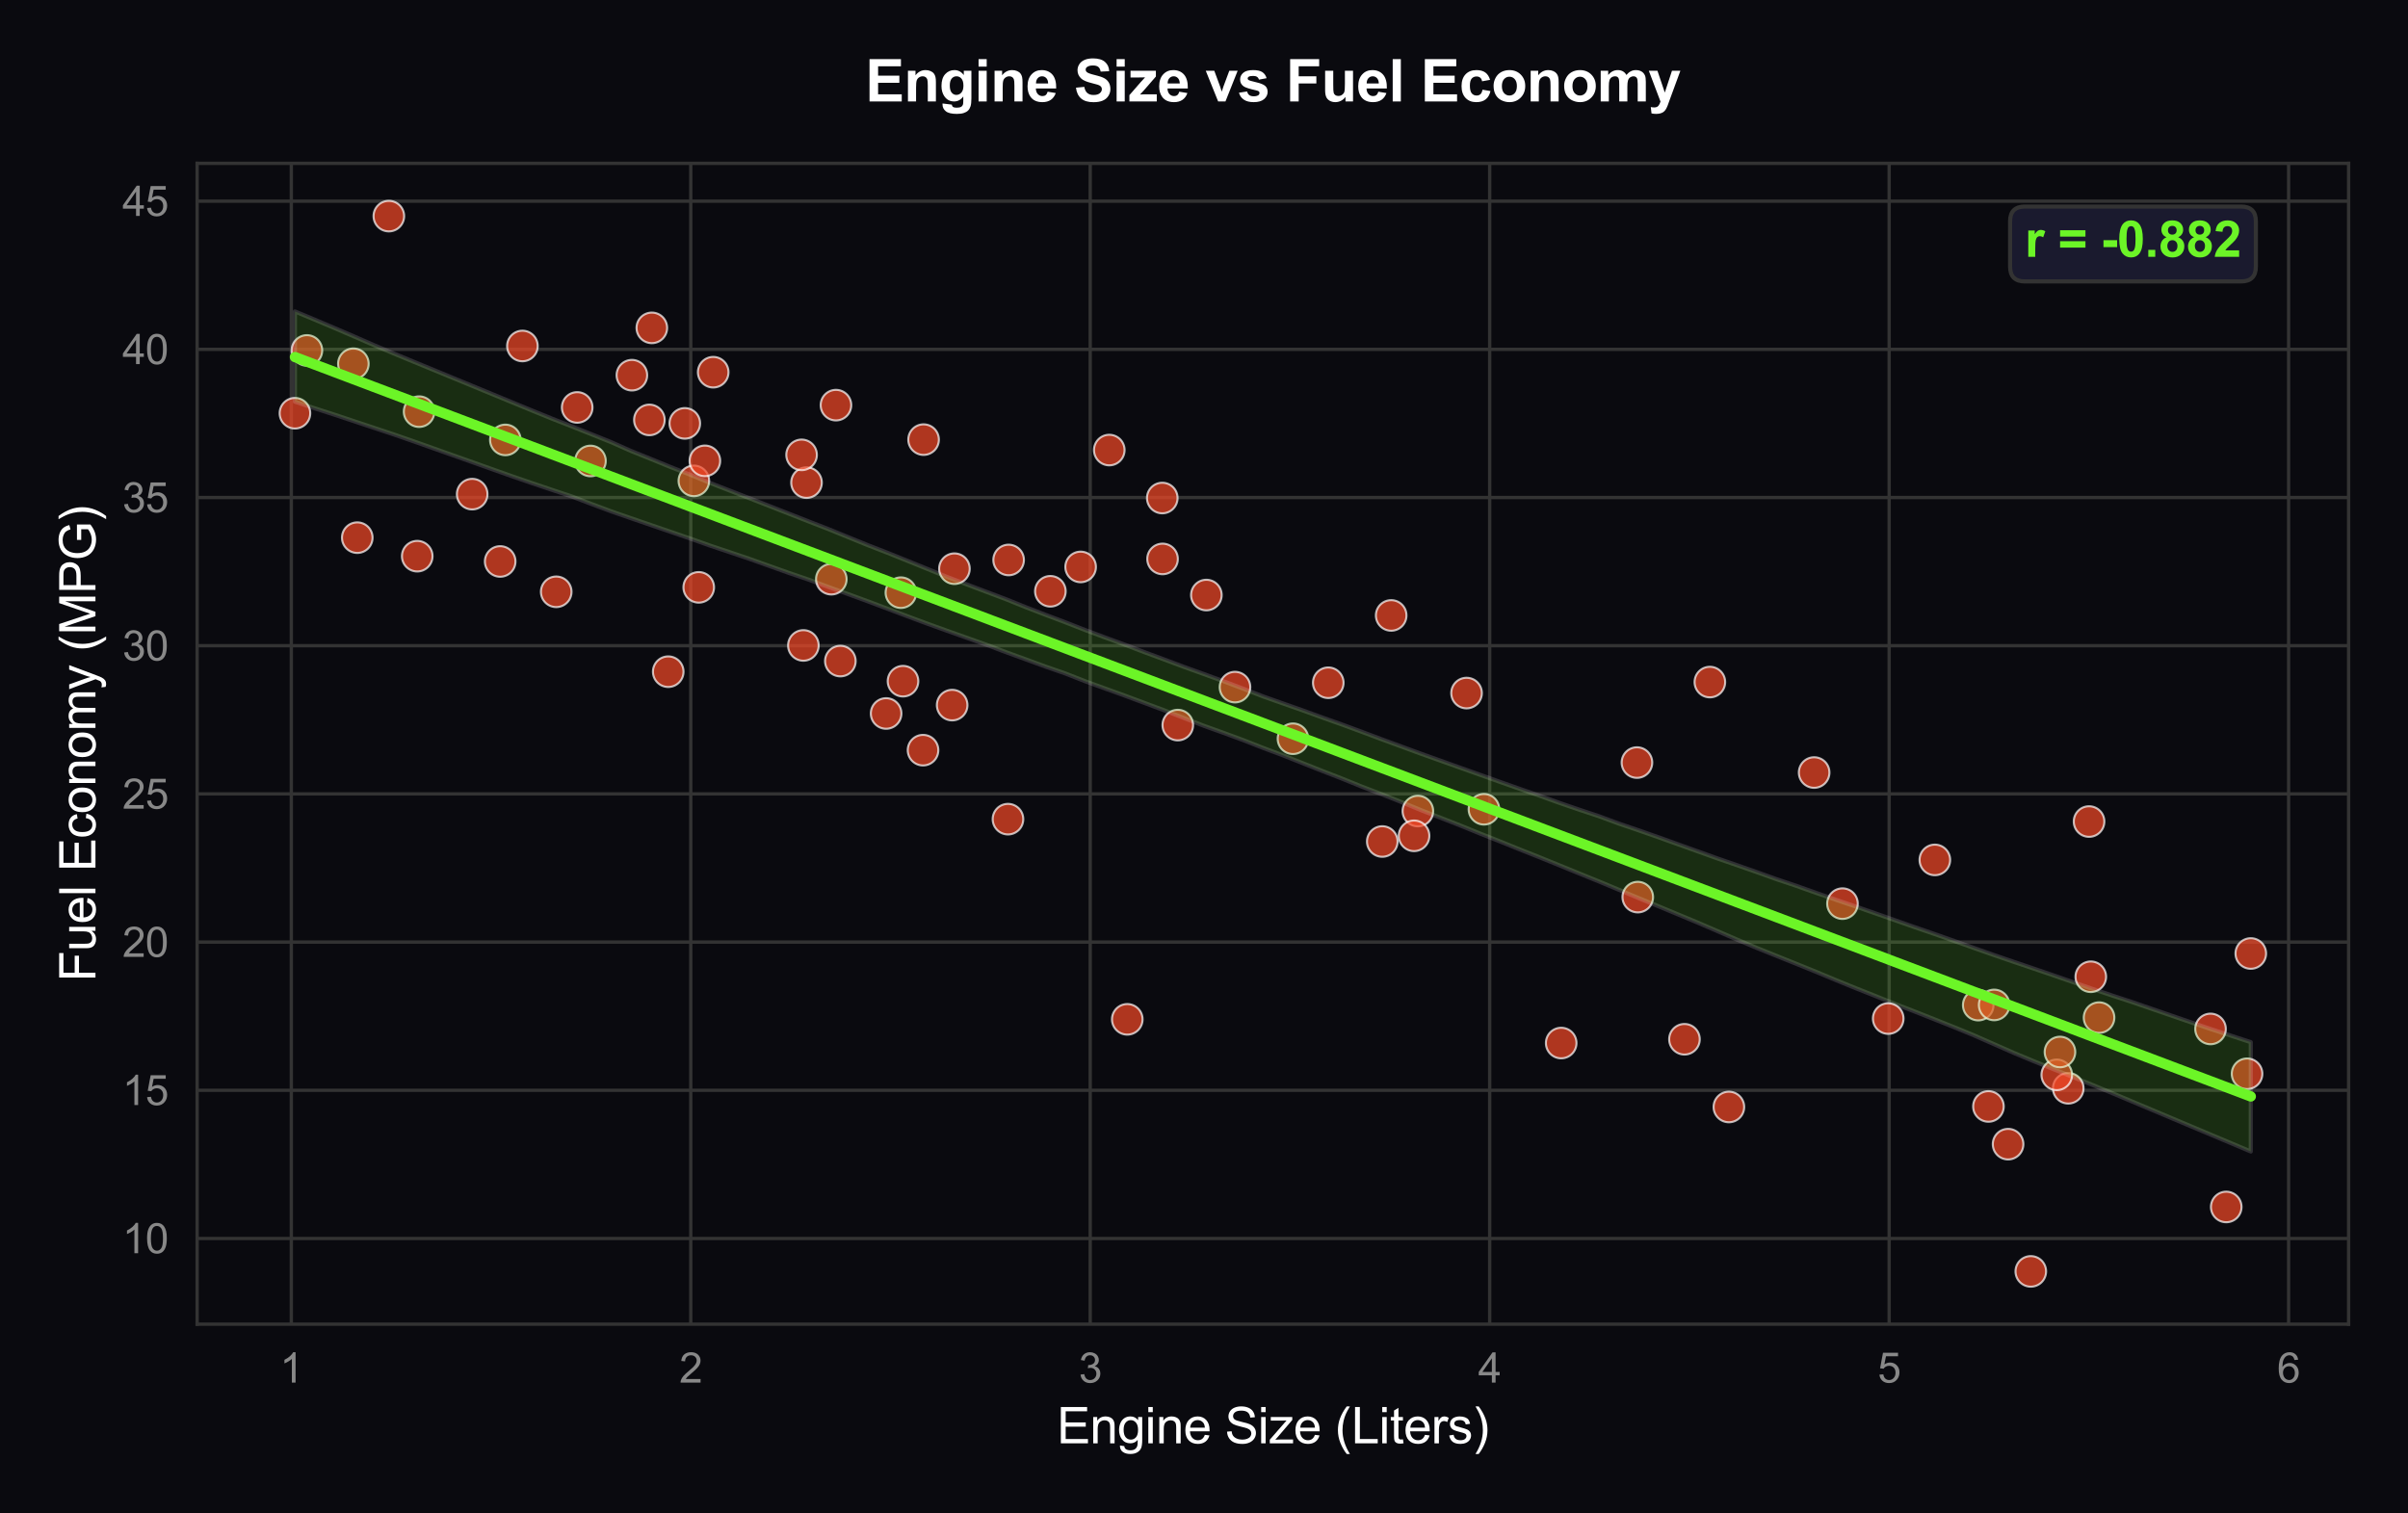 <?xml version="1.0" encoding="utf-8" standalone="no"?>
<!DOCTYPE svg PUBLIC "-//W3C//DTD SVG 1.1//EN"
  "http://www.w3.org/Graphics/SVG/1.1/DTD/svg11.dtd">
<svg xmlns:xlink="http://www.w3.org/1999/xlink" viewBox="0 0 583.623 366.782" xmlns="http://www.w3.org/2000/svg" version="1.1">
 <defs>
  <style type="text/css">*{stroke-linejoin: round; stroke-linecap: butt}</style>
 </defs>
 <g id="figure_1">
  <g id="patch_1">
   <path d="M 0 366.782 
L 583.623 366.782 
L 583.623 0 
L 0 0 
z
" style="fill: #0a0a0f"/>
  </g>
  <g id="axes_1">
   <g id="patch_2">
    <path d="M 47.783 320.975 
L 569.223 320.975 
L 569.223 39.592 
L 47.783 39.592 
z
" style="fill: #0a0a0f"/>
   </g>
   <g id="matplotlib.axis_1">
    <g id="xtick_1">
     <g id="line2d_1">
      <path d="M 70.603 320.975 
L 70.603 39.592 
" clip-path="url(#p96504938be)" style="fill: none; stroke: #333333; stroke-width: 0.8; stroke-linecap: round"/>
     </g>
     <g id="text_1">
      <!-- 1 -->
      <g style="fill: #888888" transform="translate(67.823 335.133) scale(0.1 -0.1)">
       <defs>
        <path id="ArialMT-31" d="M 2384 0 
L 1822 0 
L 1822 3584 
Q 1619 3391 1289 3197 
Q 959 3003 697 2906 
L 697 3450 
Q 1169 3672 1522 3987 
Q 1875 4303 2022 4600 
L 2384 4600 
L 2384 0 
z
" transform="scale(0.016)"/>
       </defs>
       <use xlink:href="#ArialMT-31"/>
      </g>
     </g>
    </g>
    <g id="xtick_2">
     <g id="line2d_2">
      <path d="M 167.419 320.975 
L 167.419 39.592 
" clip-path="url(#p96504938be)" style="fill: none; stroke: #333333; stroke-width: 0.8; stroke-linecap: round"/>
     </g>
     <g id="text_2">
      <!-- 2 -->
      <g style="fill: #888888" transform="translate(164.639 335.133) scale(0.1 -0.1)">
       <defs>
        <path id="ArialMT-32" d="M 3222 541 
L 3222 0 
L 194 0 
Q 188 203 259 391 
Q 375 700 629 1000 
Q 884 1300 1366 1694 
Q 2113 2306 2375 2664 
Q 2638 3022 2638 3341 
Q 2638 3675 2398 3904 
Q 2159 4134 1775 4134 
Q 1369 4134 1125 3890 
Q 881 3647 878 3216 
L 300 3275 
Q 359 3922 746 4261 
Q 1134 4600 1788 4600 
Q 2447 4600 2831 4234 
Q 3216 3869 3216 3328 
Q 3216 3053 3103 2787 
Q 2991 2522 2730 2228 
Q 2469 1934 1863 1422 
Q 1356 997 1212 845 
Q 1069 694 975 541 
L 3222 541 
z
" transform="scale(0.016)"/>
       </defs>
       <use xlink:href="#ArialMT-32"/>
      </g>
     </g>
    </g>
    <g id="xtick_3">
     <g id="line2d_3">
      <path d="M 264.235 320.975 
L 264.235 39.592 
" clip-path="url(#p96504938be)" style="fill: none; stroke: #333333; stroke-width: 0.8; stroke-linecap: round"/>
     </g>
     <g id="text_3">
      <!-- 3 -->
      <g style="fill: #888888" transform="translate(261.455 335.133) scale(0.1 -0.1)">
       <defs>
        <path id="ArialMT-33" d="M 269 1209 
L 831 1284 
Q 928 806 1161 595 
Q 1394 384 1728 384 
Q 2125 384 2398 659 
Q 2672 934 2672 1341 
Q 2672 1728 2419 1979 
Q 2166 2231 1775 2231 
Q 1616 2231 1378 2169 
L 1441 2663 
Q 1497 2656 1531 2656 
Q 1891 2656 2178 2843 
Q 2466 3031 2466 3422 
Q 2466 3731 2256 3934 
Q 2047 4138 1716 4138 
Q 1388 4138 1169 3931 
Q 950 3725 888 3313 
L 325 3413 
Q 428 3978 793 4289 
Q 1159 4600 1703 4600 
Q 2078 4600 2393 4439 
Q 2709 4278 2876 4000 
Q 3044 3722 3044 3409 
Q 3044 3113 2884 2869 
Q 2725 2625 2413 2481 
Q 2819 2388 3044 2092 
Q 3269 1797 3269 1353 
Q 3269 753 2831 336 
Q 2394 -81 1725 -81 
Q 1122 -81 723 278 
Q 325 638 269 1209 
z
" transform="scale(0.016)"/>
       </defs>
       <use xlink:href="#ArialMT-33"/>
      </g>
     </g>
    </g>
    <g id="xtick_4">
     <g id="line2d_4">
      <path d="M 361.052 320.975 
L 361.052 39.592 
" clip-path="url(#p96504938be)" style="fill: none; stroke: #333333; stroke-width: 0.8; stroke-linecap: round"/>
     </g>
     <g id="text_4">
      <!-- 4 -->
      <g style="fill: #888888" transform="translate(358.271 335.133) scale(0.1 -0.1)">
       <defs>
        <path id="ArialMT-34" d="M 2069 0 
L 2069 1097 
L 81 1097 
L 81 1613 
L 2172 4581 
L 2631 4581 
L 2631 1613 
L 3250 1613 
L 3250 1097 
L 2631 1097 
L 2631 0 
L 2069 0 
z
M 2069 1613 
L 2069 3678 
L 634 1613 
L 2069 1613 
z
" transform="scale(0.016)"/>
       </defs>
       <use xlink:href="#ArialMT-34"/>
      </g>
     </g>
    </g>
    <g id="xtick_5">
     <g id="line2d_5">
      <path d="M 457.868 320.975 
L 457.868 39.592 
" clip-path="url(#p96504938be)" style="fill: none; stroke: #333333; stroke-width: 0.8; stroke-linecap: round"/>
     </g>
     <g id="text_5">
      <!-- 5 -->
      <g style="fill: #888888" transform="translate(455.087 335.133) scale(0.1 -0.1)">
       <defs>
        <path id="ArialMT-35" d="M 266 1200 
L 856 1250 
Q 922 819 1161 601 
Q 1400 384 1738 384 
Q 2144 384 2425 690 
Q 2706 997 2706 1503 
Q 2706 1984 2436 2262 
Q 2166 2541 1728 2541 
Q 1456 2541 1237 2417 
Q 1019 2294 894 2097 
L 366 2166 
L 809 4519 
L 3088 4519 
L 3088 3981 
L 1259 3981 
L 1013 2750 
Q 1425 3038 1878 3038 
Q 2478 3038 2890 2622 
Q 3303 2206 3303 1553 
Q 3303 931 2941 478 
Q 2500 -78 1738 -78 
Q 1113 -78 717 272 
Q 322 622 266 1200 
z
" transform="scale(0.016)"/>
       </defs>
       <use xlink:href="#ArialMT-35"/>
      </g>
     </g>
    </g>
    <g id="xtick_6">
     <g id="line2d_6">
      <path d="M 554.684 320.975 
L 554.684 39.592 
" clip-path="url(#p96504938be)" style="fill: none; stroke: #333333; stroke-width: 0.8; stroke-linecap: round"/>
     </g>
     <g id="text_6">
      <!-- 6 -->
      <g style="fill: #888888" transform="translate(551.903 335.133) scale(0.1 -0.1)">
       <defs>
        <path id="ArialMT-36" d="M 3184 3459 
L 2625 3416 
Q 2550 3747 2413 3897 
Q 2184 4138 1850 4138 
Q 1581 4138 1378 3988 
Q 1113 3794 959 3422 
Q 806 3050 800 2363 
Q 1003 2672 1297 2822 
Q 1591 2972 1913 2972 
Q 2475 2972 2870 2558 
Q 3266 2144 3266 1488 
Q 3266 1056 3080 686 
Q 2894 316 2569 119 
Q 2244 -78 1831 -78 
Q 1128 -78 684 439 
Q 241 956 241 2144 
Q 241 3472 731 4075 
Q 1159 4600 1884 4600 
Q 2425 4600 2770 4297 
Q 3116 3994 3184 3459 
z
M 888 1484 
Q 888 1194 1011 928 
Q 1134 663 1356 523 
Q 1578 384 1822 384 
Q 2178 384 2434 671 
Q 2691 959 2691 1453 
Q 2691 1928 2437 2201 
Q 2184 2475 1800 2475 
Q 1419 2475 1153 2201 
Q 888 1928 888 1484 
z
" transform="scale(0.016)"/>
       </defs>
       <use xlink:href="#ArialMT-36"/>
      </g>
     </g>
    </g>
    <g id="text_7">
     <!-- Engine Size (Liters) -->
     <g style="fill: #ffffff" transform="translate(256.149 349.856) scale(0.12 -0.12)">
      <defs>
       <path id="ArialMT-45" d="M 506 0 
L 506 4581 
L 3819 4581 
L 3819 4041 
L 1113 4041 
L 1113 2638 
L 3647 2638 
L 3647 2100 
L 1113 2100 
L 1113 541 
L 3925 541 
L 3925 0 
L 506 0 
z
" transform="scale(0.016)"/>
       <path id="ArialMT-6e" d="M 422 0 
L 422 3319 
L 928 3319 
L 928 2847 
Q 1294 3394 1984 3394 
Q 2284 3394 2536 3286 
Q 2788 3178 2913 3003 
Q 3038 2828 3088 2588 
Q 3119 2431 3119 2041 
L 3119 0 
L 2556 0 
L 2556 2019 
Q 2556 2363 2490 2533 
Q 2425 2703 2258 2804 
Q 2091 2906 1866 2906 
Q 1506 2906 1245 2678 
Q 984 2450 984 1813 
L 984 0 
L 422 0 
z
" transform="scale(0.016)"/>
       <path id="ArialMT-67" d="M 319 -275 
L 866 -356 
Q 900 -609 1056 -725 
Q 1266 -881 1628 -881 
Q 2019 -881 2231 -725 
Q 2444 -569 2519 -288 
Q 2563 -116 2559 434 
Q 2191 0 1641 0 
Q 956 0 581 494 
Q 206 988 206 1678 
Q 206 2153 378 2554 
Q 550 2956 876 3175 
Q 1203 3394 1644 3394 
Q 2231 3394 2613 2919 
L 2613 3319 
L 3131 3319 
L 3131 450 
Q 3131 -325 2973 -648 
Q 2816 -972 2473 -1159 
Q 2131 -1347 1631 -1347 
Q 1038 -1347 672 -1080 
Q 306 -813 319 -275 
z
M 784 1719 
Q 784 1066 1043 766 
Q 1303 466 1694 466 
Q 2081 466 2343 764 
Q 2606 1063 2606 1700 
Q 2606 2309 2336 2618 
Q 2066 2928 1684 2928 
Q 1309 2928 1046 2623 
Q 784 2319 784 1719 
z
" transform="scale(0.016)"/>
       <path id="ArialMT-69" d="M 425 3934 
L 425 4581 
L 988 4581 
L 988 3934 
L 425 3934 
z
M 425 0 
L 425 3319 
L 988 3319 
L 988 0 
L 425 0 
z
" transform="scale(0.016)"/>
       <path id="ArialMT-65" d="M 2694 1069 
L 3275 997 
Q 3138 488 2766 206 
Q 2394 -75 1816 -75 
Q 1088 -75 661 373 
Q 234 822 234 1631 
Q 234 2469 665 2931 
Q 1097 3394 1784 3394 
Q 2450 3394 2872 2941 
Q 3294 2488 3294 1666 
Q 3294 1616 3291 1516 
L 816 1516 
Q 847 969 1125 678 
Q 1403 388 1819 388 
Q 2128 388 2347 550 
Q 2566 713 2694 1069 
z
M 847 1978 
L 2700 1978 
Q 2663 2397 2488 2606 
Q 2219 2931 1791 2931 
Q 1403 2931 1139 2672 
Q 875 2413 847 1978 
z
" transform="scale(0.016)"/>
       <path id="ArialMT-20" transform="scale(0.016)"/>
       <path id="ArialMT-53" d="M 288 1472 
L 859 1522 
Q 900 1178 1048 958 
Q 1197 738 1509 602 
Q 1822 466 2213 466 
Q 2559 466 2825 569 
Q 3091 672 3220 851 
Q 3350 1031 3350 1244 
Q 3350 1459 3225 1620 
Q 3100 1781 2813 1891 
Q 2628 1963 1997 2114 
Q 1366 2266 1113 2400 
Q 784 2572 623 2826 
Q 463 3081 463 3397 
Q 463 3744 659 4045 
Q 856 4347 1234 4503 
Q 1613 4659 2075 4659 
Q 2584 4659 2973 4495 
Q 3363 4331 3572 4012 
Q 3781 3694 3797 3291 
L 3216 3247 
Q 3169 3681 2898 3903 
Q 2628 4125 2100 4125 
Q 1550 4125 1298 3923 
Q 1047 3722 1047 3438 
Q 1047 3191 1225 3031 
Q 1400 2872 2139 2705 
Q 2878 2538 3153 2413 
Q 3553 2228 3743 1945 
Q 3934 1663 3934 1294 
Q 3934 928 3725 604 
Q 3516 281 3123 101 
Q 2731 -78 2241 -78 
Q 1619 -78 1198 103 
Q 778 284 539 648 
Q 300 1013 288 1472 
z
" transform="scale(0.016)"/>
       <path id="ArialMT-7a" d="M 125 0 
L 125 456 
L 2238 2881 
Q 1878 2863 1603 2863 
L 250 2863 
L 250 3319 
L 2963 3319 
L 2963 2947 
L 1166 841 
L 819 456 
Q 1197 484 1528 484 
L 3063 484 
L 3063 0 
L 125 0 
z
" transform="scale(0.016)"/>
       <path id="ArialMT-28" d="M 1497 -1347 
Q 1031 -759 709 28 
Q 388 816 388 1659 
Q 388 2403 628 3084 
Q 909 3875 1497 4659 
L 1900 4659 
Q 1522 4009 1400 3731 
Q 1209 3300 1100 2831 
Q 966 2247 966 1656 
Q 966 153 1900 -1347 
L 1497 -1347 
z
" transform="scale(0.016)"/>
       <path id="ArialMT-4c" d="M 469 0 
L 469 4581 
L 1075 4581 
L 1075 541 
L 3331 541 
L 3331 0 
L 469 0 
z
" transform="scale(0.016)"/>
       <path id="ArialMT-74" d="M 1650 503 
L 1731 6 
Q 1494 -44 1306 -44 
Q 1000 -44 831 53 
Q 663 150 594 308 
Q 525 466 525 972 
L 525 2881 
L 113 2881 
L 113 3319 
L 525 3319 
L 525 4141 
L 1084 4478 
L 1084 3319 
L 1650 3319 
L 1650 2881 
L 1084 2881 
L 1084 941 
Q 1084 700 1114 631 
Q 1144 563 1211 522 
Q 1278 481 1403 481 
Q 1497 481 1650 503 
z
" transform="scale(0.016)"/>
       <path id="ArialMT-72" d="M 416 0 
L 416 3319 
L 922 3319 
L 922 2816 
Q 1116 3169 1280 3281 
Q 1444 3394 1641 3394 
Q 1925 3394 2219 3213 
L 2025 2691 
Q 1819 2813 1613 2813 
Q 1428 2813 1281 2702 
Q 1134 2591 1072 2394 
Q 978 2094 978 1738 
L 978 0 
L 416 0 
z
" transform="scale(0.016)"/>
       <path id="ArialMT-73" d="M 197 991 
L 753 1078 
Q 800 744 1014 566 
Q 1228 388 1613 388 
Q 2000 388 2187 545 
Q 2375 703 2375 916 
Q 2375 1106 2209 1216 
Q 2094 1291 1634 1406 
Q 1016 1563 777 1677 
Q 538 1791 414 1992 
Q 291 2194 291 2438 
Q 291 2659 392 2848 
Q 494 3038 669 3163 
Q 800 3259 1026 3326 
Q 1253 3394 1513 3394 
Q 1903 3394 2198 3281 
Q 2494 3169 2634 2976 
Q 2775 2784 2828 2463 
L 2278 2388 
Q 2241 2644 2061 2787 
Q 1881 2931 1553 2931 
Q 1166 2931 1000 2803 
Q 834 2675 834 2503 
Q 834 2394 903 2306 
Q 972 2216 1119 2156 
Q 1203 2125 1616 2013 
Q 2213 1853 2448 1751 
Q 2684 1650 2818 1456 
Q 2953 1263 2953 975 
Q 2953 694 2789 445 
Q 2625 197 2315 61 
Q 2006 -75 1616 -75 
Q 969 -75 630 194 
Q 291 463 197 991 
z
" transform="scale(0.016)"/>
       <path id="ArialMT-29" d="M 791 -1347 
L 388 -1347 
Q 1322 153 1322 1656 
Q 1322 2244 1188 2822 
Q 1081 3291 891 3722 
Q 769 4003 388 4659 
L 791 4659 
Q 1378 3875 1659 3084 
Q 1900 2403 1900 1659 
Q 1900 816 1576 28 
Q 1253 -759 791 -1347 
z
" transform="scale(0.016)"/>
      </defs>
      <use xlink:href="#ArialMT-45"/>
      <use xlink:href="#ArialMT-6e" transform="translate(66.699 0)"/>
      <use xlink:href="#ArialMT-67" transform="translate(122.314 0)"/>
      <use xlink:href="#ArialMT-69" transform="translate(177.93 0)"/>
      <use xlink:href="#ArialMT-6e" transform="translate(200.146 0)"/>
      <use xlink:href="#ArialMT-65" transform="translate(255.762 0)"/>
      <use xlink:href="#ArialMT-20" transform="translate(311.377 0)"/>
      <use xlink:href="#ArialMT-53" transform="translate(339.16 0)"/>
      <use xlink:href="#ArialMT-69" transform="translate(405.859 0)"/>
      <use xlink:href="#ArialMT-7a" transform="translate(428.076 0)"/>
      <use xlink:href="#ArialMT-65" transform="translate(478.076 0)"/>
      <use xlink:href="#ArialMT-20" transform="translate(533.691 0)"/>
      <use xlink:href="#ArialMT-28" transform="translate(561.475 0)"/>
      <use xlink:href="#ArialMT-4c" transform="translate(594.775 0)"/>
      <use xlink:href="#ArialMT-69" transform="translate(650.391 0)"/>
      <use xlink:href="#ArialMT-74" transform="translate(672.607 0)"/>
      <use xlink:href="#ArialMT-65" transform="translate(700.391 0)"/>
      <use xlink:href="#ArialMT-72" transform="translate(756.006 0)"/>
      <use xlink:href="#ArialMT-73" transform="translate(789.307 0)"/>
      <use xlink:href="#ArialMT-29" transform="translate(839.307 0)"/>
     </g>
    </g>
   </g>
   <g id="matplotlib.axis_2">
    <g id="ytick_1">
     <g id="line2d_7">
      <path d="M 47.783 300.205 
L 569.223 300.205 
" clip-path="url(#p96504938be)" style="fill: none; stroke: #333333; stroke-width: 0.8; stroke-linecap: round"/>
     </g>
     <g id="text_8">
      <!-- 10 -->
      <g style="fill: #888888" transform="translate(29.661 303.784) scale(0.1 -0.1)">
       <defs>
        <path id="ArialMT-30" d="M 266 2259 
Q 266 3072 433 3567 
Q 600 4063 929 4331 
Q 1259 4600 1759 4600 
Q 2128 4600 2406 4451 
Q 2684 4303 2865 4023 
Q 3047 3744 3150 3342 
Q 3253 2941 3253 2259 
Q 3253 1453 3087 958 
Q 2922 463 2592 192 
Q 2263 -78 1759 -78 
Q 1097 -78 719 397 
Q 266 969 266 2259 
z
M 844 2259 
Q 844 1131 1108 757 
Q 1372 384 1759 384 
Q 2147 384 2411 759 
Q 2675 1134 2675 2259 
Q 2675 3391 2411 3762 
Q 2147 4134 1753 4134 
Q 1366 4134 1134 3806 
Q 844 3388 844 2259 
z
" transform="scale(0.016)"/>
       </defs>
       <use xlink:href="#ArialMT-31"/>
       <use xlink:href="#ArialMT-30" transform="translate(55.615 0)"/>
      </g>
     </g>
    </g>
    <g id="ytick_2">
     <g id="line2d_8">
      <path d="M 47.783 264.284 
L 569.223 264.284 
" clip-path="url(#p96504938be)" style="fill: none; stroke: #333333; stroke-width: 0.8; stroke-linecap: round"/>
     </g>
     <g id="text_9">
      <!-- 15 -->
      <g style="fill: #888888" transform="translate(29.661 267.863) scale(0.1 -0.1)">
       <use xlink:href="#ArialMT-31"/>
       <use xlink:href="#ArialMT-35" transform="translate(55.615 0)"/>
      </g>
     </g>
    </g>
    <g id="ytick_3">
     <g id="line2d_9">
      <path d="M 47.783 228.363 
L 569.223 228.363 
" clip-path="url(#p96504938be)" style="fill: none; stroke: #333333; stroke-width: 0.8; stroke-linecap: round"/>
     </g>
     <g id="text_10">
      <!-- 20 -->
      <g style="fill: #888888" transform="translate(29.661 231.942) scale(0.1 -0.1)">
       <use xlink:href="#ArialMT-32"/>
       <use xlink:href="#ArialMT-30" transform="translate(55.615 0)"/>
      </g>
     </g>
    </g>
    <g id="ytick_4">
     <g id="line2d_10">
      <path d="M 47.783 192.442 
L 569.223 192.442 
" clip-path="url(#p96504938be)" style="fill: none; stroke: #333333; stroke-width: 0.8; stroke-linecap: round"/>
     </g>
     <g id="text_11">
      <!-- 25 -->
      <g style="fill: #888888" transform="translate(29.661 196.021) scale(0.1 -0.1)">
       <use xlink:href="#ArialMT-32"/>
       <use xlink:href="#ArialMT-35" transform="translate(55.615 0)"/>
      </g>
     </g>
    </g>
    <g id="ytick_5">
     <g id="line2d_11">
      <path d="M 47.783 156.521 
L 569.223 156.521 
" clip-path="url(#p96504938be)" style="fill: none; stroke: #333333; stroke-width: 0.8; stroke-linecap: round"/>
     </g>
     <g id="text_12">
      <!-- 30 -->
      <g style="fill: #888888" transform="translate(29.661 160.1) scale(0.1 -0.1)">
       <use xlink:href="#ArialMT-33"/>
       <use xlink:href="#ArialMT-30" transform="translate(55.615 0)"/>
      </g>
     </g>
    </g>
    <g id="ytick_6">
     <g id="line2d_12">
      <path d="M 47.783 120.601 
L 569.223 120.601 
" clip-path="url(#p96504938be)" style="fill: none; stroke: #333333; stroke-width: 0.8; stroke-linecap: round"/>
     </g>
     <g id="text_13">
      <!-- 35 -->
      <g style="fill: #888888" transform="translate(29.661 124.18) scale(0.1 -0.1)">
       <use xlink:href="#ArialMT-33"/>
       <use xlink:href="#ArialMT-35" transform="translate(55.615 0)"/>
      </g>
     </g>
    </g>
    <g id="ytick_7">
     <g id="line2d_13">
      <path d="M 47.783 84.68 
L 569.223 84.68 
" clip-path="url(#p96504938be)" style="fill: none; stroke: #333333; stroke-width: 0.8; stroke-linecap: round"/>
     </g>
     <g id="text_14">
      <!-- 40 -->
      <g style="fill: #888888" transform="translate(29.661 88.259) scale(0.1 -0.1)">
       <use xlink:href="#ArialMT-34"/>
       <use xlink:href="#ArialMT-30" transform="translate(55.615 0)"/>
      </g>
     </g>
    </g>
    <g id="ytick_8">
     <g id="line2d_14">
      <path d="M 47.783 48.759 
L 569.223 48.759 
" clip-path="url(#p96504938be)" style="fill: none; stroke: #333333; stroke-width: 0.8; stroke-linecap: round"/>
     </g>
     <g id="text_15">
      <!-- 45 -->
      <g style="fill: #888888" transform="translate(29.661 52.338) scale(0.1 -0.1)">
       <use xlink:href="#ArialMT-34"/>
       <use xlink:href="#ArialMT-35" transform="translate(55.615 0)"/>
      </g>
     </g>
    </g>
    <g id="text_16">
     <!-- Fuel Economy (MPG) -->
     <g style="fill: #ffffff" transform="translate(23.136 237.96) rotate(-90) scale(0.12 -0.12)">
      <defs>
       <path id="ArialMT-46" d="M 525 0 
L 525 4581 
L 3616 4581 
L 3616 4041 
L 1131 4041 
L 1131 2622 
L 3281 2622 
L 3281 2081 
L 1131 2081 
L 1131 0 
L 525 0 
z
" transform="scale(0.016)"/>
       <path id="ArialMT-75" d="M 2597 0 
L 2597 488 
Q 2209 -75 1544 -75 
Q 1250 -75 995 37 
Q 741 150 617 320 
Q 494 491 444 738 
Q 409 903 409 1263 
L 409 3319 
L 972 3319 
L 972 1478 
Q 972 1038 1006 884 
Q 1059 663 1231 536 
Q 1403 409 1656 409 
Q 1909 409 2131 539 
Q 2353 669 2445 892 
Q 2538 1116 2538 1541 
L 2538 3319 
L 3100 3319 
L 3100 0 
L 2597 0 
z
" transform="scale(0.016)"/>
       <path id="ArialMT-6c" d="M 409 0 
L 409 4581 
L 972 4581 
L 972 0 
L 409 0 
z
" transform="scale(0.016)"/>
       <path id="ArialMT-63" d="M 2588 1216 
L 3141 1144 
Q 3050 572 2676 248 
Q 2303 -75 1759 -75 
Q 1078 -75 664 370 
Q 250 816 250 1647 
Q 250 2184 428 2587 
Q 606 2991 970 3192 
Q 1334 3394 1763 3394 
Q 2303 3394 2647 3120 
Q 2991 2847 3088 2344 
L 2541 2259 
Q 2463 2594 2264 2762 
Q 2066 2931 1784 2931 
Q 1359 2931 1093 2626 
Q 828 2322 828 1663 
Q 828 994 1084 691 
Q 1341 388 1753 388 
Q 2084 388 2306 591 
Q 2528 794 2588 1216 
z
" transform="scale(0.016)"/>
       <path id="ArialMT-6f" d="M 213 1659 
Q 213 2581 725 3025 
Q 1153 3394 1769 3394 
Q 2453 3394 2887 2945 
Q 3322 2497 3322 1706 
Q 3322 1066 3130 698 
Q 2938 331 2570 128 
Q 2203 -75 1769 -75 
Q 1072 -75 642 372 
Q 213 819 213 1659 
z
M 791 1659 
Q 791 1022 1069 705 
Q 1347 388 1769 388 
Q 2188 388 2466 706 
Q 2744 1025 2744 1678 
Q 2744 2294 2464 2611 
Q 2184 2928 1769 2928 
Q 1347 2928 1069 2612 
Q 791 2297 791 1659 
z
" transform="scale(0.016)"/>
       <path id="ArialMT-6d" d="M 422 0 
L 422 3319 
L 925 3319 
L 925 2853 
Q 1081 3097 1340 3245 
Q 1600 3394 1931 3394 
Q 2300 3394 2536 3241 
Q 2772 3088 2869 2813 
Q 3263 3394 3894 3394 
Q 4388 3394 4653 3120 
Q 4919 2847 4919 2278 
L 4919 0 
L 4359 0 
L 4359 2091 
Q 4359 2428 4304 2576 
Q 4250 2725 4106 2815 
Q 3963 2906 3769 2906 
Q 3419 2906 3187 2673 
Q 2956 2441 2956 1928 
L 2956 0 
L 2394 0 
L 2394 2156 
Q 2394 2531 2256 2718 
Q 2119 2906 1806 2906 
Q 1569 2906 1367 2781 
Q 1166 2656 1075 2415 
Q 984 2175 984 1722 
L 984 0 
L 422 0 
z
" transform="scale(0.016)"/>
       <path id="ArialMT-79" d="M 397 -1278 
L 334 -750 
Q 519 -800 656 -800 
Q 844 -800 956 -737 
Q 1069 -675 1141 -563 
Q 1194 -478 1313 -144 
Q 1328 -97 1363 -6 
L 103 3319 
L 709 3319 
L 1400 1397 
Q 1534 1031 1641 628 
Q 1738 1016 1872 1384 
L 2581 3319 
L 3144 3319 
L 1881 -56 
Q 1678 -603 1566 -809 
Q 1416 -1088 1222 -1217 
Q 1028 -1347 759 -1347 
Q 597 -1347 397 -1278 
z
" transform="scale(0.016)"/>
       <path id="ArialMT-4d" d="M 475 0 
L 475 4581 
L 1388 4581 
L 2472 1338 
Q 2622 884 2691 659 
Q 2769 909 2934 1394 
L 4031 4581 
L 4847 4581 
L 4847 0 
L 4263 0 
L 4263 3834 
L 2931 0 
L 2384 0 
L 1059 3900 
L 1059 0 
L 475 0 
z
" transform="scale(0.016)"/>
       <path id="ArialMT-50" d="M 494 0 
L 494 4581 
L 2222 4581 
Q 2678 4581 2919 4538 
Q 3256 4481 3484 4323 
Q 3713 4166 3852 3881 
Q 3991 3597 3991 3256 
Q 3991 2672 3619 2267 
Q 3247 1863 2275 1863 
L 1100 1863 
L 1100 0 
L 494 0 
z
M 1100 2403 
L 2284 2403 
Q 2872 2403 3119 2622 
Q 3366 2841 3366 3238 
Q 3366 3525 3220 3729 
Q 3075 3934 2838 4000 
Q 2684 4041 2272 4041 
L 1100 4041 
L 1100 2403 
z
" transform="scale(0.016)"/>
       <path id="ArialMT-47" d="M 2638 1797 
L 2638 2334 
L 4578 2338 
L 4578 638 
Q 4131 281 3656 101 
Q 3181 -78 2681 -78 
Q 2006 -78 1454 211 
Q 903 500 622 1047 
Q 341 1594 341 2269 
Q 341 2938 620 3517 
Q 900 4097 1425 4378 
Q 1950 4659 2634 4659 
Q 3131 4659 3532 4498 
Q 3934 4338 4162 4050 
Q 4391 3763 4509 3300 
L 3963 3150 
Q 3859 3500 3706 3700 
Q 3553 3900 3268 4020 
Q 2984 4141 2638 4141 
Q 2222 4141 1919 4014 
Q 1616 3888 1430 3681 
Q 1244 3475 1141 3228 
Q 966 2803 966 2306 
Q 966 1694 1177 1281 
Q 1388 869 1791 669 
Q 2194 469 2647 469 
Q 3041 469 3416 620 
Q 3791 772 3984 944 
L 3984 1797 
L 2638 1797 
z
" transform="scale(0.016)"/>
      </defs>
      <use xlink:href="#ArialMT-46"/>
      <use xlink:href="#ArialMT-75" transform="translate(61.084 0)"/>
      <use xlink:href="#ArialMT-65" transform="translate(116.699 0)"/>
      <use xlink:href="#ArialMT-6c" transform="translate(172.314 0)"/>
      <use xlink:href="#ArialMT-20" transform="translate(194.531 0)"/>
      <use xlink:href="#ArialMT-45" transform="translate(222.314 0)"/>
      <use xlink:href="#ArialMT-63" transform="translate(289.014 0)"/>
      <use xlink:href="#ArialMT-6f" transform="translate(339.014 0)"/>
      <use xlink:href="#ArialMT-6e" transform="translate(394.629 0)"/>
      <use xlink:href="#ArialMT-6f" transform="translate(450.244 0)"/>
      <use xlink:href="#ArialMT-6d" transform="translate(505.859 0)"/>
      <use xlink:href="#ArialMT-79" transform="translate(589.16 0)"/>
      <use xlink:href="#ArialMT-20" transform="translate(639.16 0)"/>
      <use xlink:href="#ArialMT-28" transform="translate(666.943 0)"/>
      <use xlink:href="#ArialMT-4d" transform="translate(700.244 0)"/>
      <use xlink:href="#ArialMT-50" transform="translate(783.545 0)"/>
      <use xlink:href="#ArialMT-47" transform="translate(850.244 0)"/>
      <use xlink:href="#ArialMT-29" transform="translate(928.027 0)"/>
     </g>
    </g>
   </g>
   <g id="PathCollection_1">
    <defs>
     <path id="me1cd73976d" d="M 0 3.708 
C 0.983 3.708 1.927 3.317 2.622 2.622 
C 3.317 1.927 3.708 0.983 3.708 0 
C 3.708 -0.983 3.317 -1.927 2.622 -2.622 
C 1.927 -3.317 0.983 -3.708 0 -3.708 
C -0.983 -3.708 -1.927 -3.317 -2.622 -2.622 
C -3.317 -1.927 -3.708 -0.983 -3.708 0 
C -3.708 0.983 -3.317 1.927 -2.622 2.622 
C -1.927 3.317 -0.983 3.708 0 3.708 
z
" style="stroke: #ffffff; stroke-opacity: 0.7; stroke-width: 0.5"/>
    </defs>
    <g clip-path="url(#p96504938be)">
     <use xlink:href="#me1cd73976d" x="172.859" y="90.221" style="fill: #f54927; fill-opacity: 0.7; stroke: #ffffff; stroke-opacity: 0.7; stroke-width: 0.5"/>
     <use xlink:href="#me1cd73976d" x="501.279" y="263.795" style="fill: #f54927; fill-opacity: 0.7; stroke: #ffffff; stroke-opacity: 0.7; stroke-width: 0.5"/>
     <use xlink:href="#me1cd73976d" x="86.592" y="130.329" style="fill: #f54927; fill-opacity: 0.7; stroke: #ffffff; stroke-opacity: 0.7; stroke-width: 0.5"/>
     <use xlink:href="#me1cd73976d" x="479.462" y="243.638" style="fill: #f54927; fill-opacity: 0.7; stroke: #ffffff; stroke-opacity: 0.7; stroke-width: 0.5"/>
     <use xlink:href="#me1cd73976d" x="161.959" y="162.818" style="fill: #f54927; fill-opacity: 0.7; stroke: #ffffff; stroke-opacity: 0.7; stroke-width: 0.5"/>
     <use xlink:href="#me1cd73976d" x="195.475" y="116.987" style="fill: #f54927; fill-opacity: 0.7; stroke: #ffffff; stroke-opacity: 0.7; stroke-width: 0.5"/>
     <use xlink:href="#me1cd73976d" x="153.15" y="90.942" style="fill: #f54927; fill-opacity: 0.7; stroke: #ffffff; stroke-opacity: 0.7; stroke-width: 0.5"/>
     <use xlink:href="#me1cd73976d" x="299.323" y="166.556" style="fill: #f54927; fill-opacity: 0.7; stroke: #ffffff; stroke-opacity: 0.7; stroke-width: 0.5"/>
     <use xlink:href="#me1cd73976d" x="486.697" y="277.345" style="fill: #f54927; fill-opacity: 0.7; stroke: #ffffff; stroke-opacity: 0.7; stroke-width: 0.5"/>
     <use xlink:href="#me1cd73976d" x="498.495" y="260.539" style="fill: #f54927; fill-opacity: 0.7; stroke: #ffffff; stroke-opacity: 0.7; stroke-width: 0.5"/>
     <use xlink:href="#me1cd73976d" x="408.261" y="251.917" style="fill: #f54927; fill-opacity: 0.7; stroke: #ffffff; stroke-opacity: 0.7; stroke-width: 0.5"/>
     <use xlink:href="#me1cd73976d" x="223.714" y="181.841" style="fill: #f54927; fill-opacity: 0.7; stroke: #ffffff; stroke-opacity: 0.7; stroke-width: 0.5"/>
     <use xlink:href="#me1cd73976d" x="535.763" y="249.412" style="fill: #f54927; fill-opacity: 0.7; stroke: #ffffff; stroke-opacity: 0.7; stroke-width: 0.5"/>
     <use xlink:href="#me1cd73976d" x="126.617" y="83.863" style="fill: #f54927; fill-opacity: 0.7; stroke: #ffffff; stroke-opacity: 0.7; stroke-width: 0.5"/>
     <use xlink:href="#me1cd73976d" x="85.647" y="88.174" style="fill: #f54927; fill-opacity: 0.7; stroke: #ffffff; stroke-opacity: 0.7; stroke-width: 0.5"/>
     <use xlink:href="#me1cd73976d" x="396.745" y="184.847" style="fill: #f54927; fill-opacity: 0.7; stroke: #ffffff; stroke-opacity: 0.7; stroke-width: 0.5"/>
     <use xlink:href="#me1cd73976d" x="481.937" y="268.201" style="fill: #f54927; fill-opacity: 0.7; stroke: #ffffff; stroke-opacity: 0.7; stroke-width: 0.5"/>
     <use xlink:href="#me1cd73976d" x="468.949" y="208.442" style="fill: #f54927; fill-opacity: 0.7; stroke: #ffffff; stroke-opacity: 0.7; stroke-width: 0.5"/>
     <use xlink:href="#me1cd73976d" x="483.321" y="243.595" style="fill: #f54927; fill-opacity: 0.7; stroke: #ffffff; stroke-opacity: 0.7; stroke-width: 0.5"/>
     <use xlink:href="#me1cd73976d" x="218.347" y="143.666" style="fill: #f54927; fill-opacity: 0.7; stroke: #ffffff; stroke-opacity: 0.7; stroke-width: 0.5"/>
     <use xlink:href="#me1cd73976d" x="94.246" y="52.382" style="fill: #f54927; fill-opacity: 0.7; stroke: #ffffff; stroke-opacity: 0.7; stroke-width: 0.5"/>
     <use xlink:href="#me1cd73976d" x="157.984" y="79.476" style="fill: #f54927; fill-opacity: 0.7; stroke: #ffffff; stroke-opacity: 0.7; stroke-width: 0.5"/>
     <use xlink:href="#me1cd73976d" x="202.611" y="98.207" style="fill: #f54927; fill-opacity: 0.7; stroke: #ffffff; stroke-opacity: 0.7; stroke-width: 0.5"/>
     <use xlink:href="#me1cd73976d" x="506.324" y="199.141" style="fill: #f54927; fill-opacity: 0.7; stroke: #ffffff; stroke-opacity: 0.7; stroke-width: 0.5"/>
     <use xlink:href="#me1cd73976d" x="446.556" y="219.043" style="fill: #f54927; fill-opacity: 0.7; stroke: #ffffff; stroke-opacity: 0.7; stroke-width: 0.5"/>
     <use xlink:href="#me1cd73976d" x="492.201" y="308.185" style="fill: #f54927; fill-opacity: 0.7; stroke: #ffffff; stroke-opacity: 0.7; stroke-width: 0.5"/>
     <use xlink:href="#me1cd73976d" x="168.17" y="116.563" style="fill: #f54927; fill-opacity: 0.7; stroke: #ffffff; stroke-opacity: 0.7; stroke-width: 0.5"/>
     <use xlink:href="#me1cd73976d" x="506.743" y="236.763" style="fill: #f54927; fill-opacity: 0.7; stroke: #ffffff; stroke-opacity: 0.7; stroke-width: 0.5"/>
     <use xlink:href="#me1cd73976d" x="457.646" y="246.896" style="fill: #f54927; fill-opacity: 0.7; stroke: #ffffff; stroke-opacity: 0.7; stroke-width: 0.5"/>
     <use xlink:href="#me1cd73976d" x="194.714" y="156.454" style="fill: #f54927; fill-opacity: 0.7; stroke: #ffffff; stroke-opacity: 0.7; stroke-width: 0.5"/>
     <use xlink:href="#me1cd73976d" x="254.578" y="143.327" style="fill: #f54927; fill-opacity: 0.7; stroke: #ffffff; stroke-opacity: 0.7; stroke-width: 0.5"/>
     <use xlink:href="#me1cd73976d" x="231.325" y="137.851" style="fill: #f54927; fill-opacity: 0.7; stroke: #ffffff; stroke-opacity: 0.7; stroke-width: 0.5"/>
     <use xlink:href="#me1cd73976d" x="214.768" y="172.945" style="fill: #f54927; fill-opacity: 0.7; stroke: #ffffff; stroke-opacity: 0.7; stroke-width: 0.5"/>
     <use xlink:href="#me1cd73976d" x="378.385" y="252.833" style="fill: #f54927; fill-opacity: 0.7; stroke: #ffffff; stroke-opacity: 0.7; stroke-width: 0.5"/>
     <use xlink:href="#me1cd73976d" x="201.485" y="140.395" style="fill: #f54927; fill-opacity: 0.7; stroke: #ffffff; stroke-opacity: 0.7; stroke-width: 0.5"/>
     <use xlink:href="#me1cd73976d" x="121.228" y="136.097" style="fill: #f54927; fill-opacity: 0.7; stroke: #ffffff; stroke-opacity: 0.7; stroke-width: 0.5"/>
     <use xlink:href="#me1cd73976d" x="244.302" y="198.562" style="fill: #f54927; fill-opacity: 0.7; stroke: #ffffff; stroke-opacity: 0.7; stroke-width: 0.5"/>
     <use xlink:href="#me1cd73976d" x="134.811" y="143.454" style="fill: #f54927; fill-opacity: 0.7; stroke: #ffffff; stroke-opacity: 0.7; stroke-width: 0.5"/>
     <use xlink:href="#me1cd73976d" x="244.46" y="135.735" style="fill: #f54927; fill-opacity: 0.7; stroke: #ffffff; stroke-opacity: 0.7; stroke-width: 0.5"/>
     <use xlink:href="#me1cd73976d" x="419.029" y="268.328" style="fill: #f54927; fill-opacity: 0.7; stroke: #ffffff; stroke-opacity: 0.7; stroke-width: 0.5"/>
     <use xlink:href="#me1cd73976d" x="545.521" y="231.126" style="fill: #f54927; fill-opacity: 0.7; stroke: #ffffff; stroke-opacity: 0.7; stroke-width: 0.5"/>
     <use xlink:href="#me1cd73976d" x="414.418" y="165.333" style="fill: #f54927; fill-opacity: 0.7; stroke: #ffffff; stroke-opacity: 0.7; stroke-width: 0.5"/>
     <use xlink:href="#me1cd73976d" x="355.447" y="167.998" style="fill: #f54927; fill-opacity: 0.7; stroke: #ffffff; stroke-opacity: 0.7; stroke-width: 0.5"/>
     <use xlink:href="#me1cd73976d" x="122.484" y="106.636" style="fill: #f54927; fill-opacity: 0.7; stroke: #ffffff; stroke-opacity: 0.7; stroke-width: 0.5"/>
     <use xlink:href="#me1cd73976d" x="439.691" y="187.262" style="fill: #f54927; fill-opacity: 0.7; stroke: #ffffff; stroke-opacity: 0.7; stroke-width: 0.5"/>
     <use xlink:href="#me1cd73976d" x="223.847" y="106.565" style="fill: #f54927; fill-opacity: 0.7; stroke: #ffffff; stroke-opacity: 0.7; stroke-width: 0.5"/>
     <use xlink:href="#me1cd73976d" x="101.576" y="99.786" style="fill: #f54927; fill-opacity: 0.7; stroke: #ffffff; stroke-opacity: 0.7; stroke-width: 0.5"/>
     <use xlink:href="#me1cd73976d" x="114.442" y="119.779" style="fill: #f54927; fill-opacity: 0.7; stroke: #ffffff; stroke-opacity: 0.7; stroke-width: 0.5"/>
     <use xlink:href="#me1cd73976d" x="508.745" y="246.671" style="fill: #f54927; fill-opacity: 0.7; stroke: #ffffff; stroke-opacity: 0.7; stroke-width: 0.5"/>
     <use xlink:href="#me1cd73976d" x="101.124" y="134.816" style="fill: #f54927; fill-opacity: 0.7; stroke: #ffffff; stroke-opacity: 0.7; stroke-width: 0.5"/>
     <use xlink:href="#me1cd73976d" x="194.28" y="110.255" style="fill: #f54927; fill-opacity: 0.7; stroke: #ffffff; stroke-opacity: 0.7; stroke-width: 0.5"/>
     <use xlink:href="#me1cd73976d" x="281.766" y="135.484" style="fill: #f54927; fill-opacity: 0.7; stroke: #ffffff; stroke-opacity: 0.7; stroke-width: 0.5"/>
     <use xlink:href="#me1cd73976d" x="285.458" y="175.763" style="fill: #f54927; fill-opacity: 0.7; stroke: #ffffff; stroke-opacity: 0.7; stroke-width: 0.5"/>
     <use xlink:href="#me1cd73976d" x="169.354" y="142.372" style="fill: #f54927; fill-opacity: 0.7; stroke: #ffffff; stroke-opacity: 0.7; stroke-width: 0.5"/>
     <use xlink:href="#me1cd73976d" x="273.217" y="247.086" style="fill: #f54927; fill-opacity: 0.7; stroke: #ffffff; stroke-opacity: 0.7; stroke-width: 0.5"/>
     <use xlink:href="#me1cd73976d" x="165.976" y="102.624" style="fill: #f54927; fill-opacity: 0.7; stroke: #ffffff; stroke-opacity: 0.7; stroke-width: 0.5"/>
     <use xlink:href="#me1cd73976d" x="261.912" y="137.424" style="fill: #f54927; fill-opacity: 0.7; stroke: #ffffff; stroke-opacity: 0.7; stroke-width: 0.5"/>
     <use xlink:href="#me1cd73976d" x="268.856" y="109.091" style="fill: #f54927; fill-opacity: 0.7; stroke: #ffffff; stroke-opacity: 0.7; stroke-width: 0.5"/>
     <use xlink:href="#me1cd73976d" x="139.894" y="98.761" style="fill: #f54927; fill-opacity: 0.7; stroke: #ffffff; stroke-opacity: 0.7; stroke-width: 0.5"/>
     <use xlink:href="#me1cd73976d" x="343.65" y="196.598" style="fill: #f54927; fill-opacity: 0.7; stroke: #ffffff; stroke-opacity: 0.7; stroke-width: 0.5"/>
     <use xlink:href="#me1cd73976d" x="218.861" y="165.119" style="fill: #f54927; fill-opacity: 0.7; stroke: #ffffff; stroke-opacity: 0.7; stroke-width: 0.5"/>
     <use xlink:href="#me1cd73976d" x="321.931" y="165.498" style="fill: #f54927; fill-opacity: 0.7; stroke: #ffffff; stroke-opacity: 0.7; stroke-width: 0.5"/>
     <use xlink:href="#me1cd73976d" x="539.569" y="292.565" style="fill: #f54927; fill-opacity: 0.7; stroke: #ffffff; stroke-opacity: 0.7; stroke-width: 0.5"/>
     <use xlink:href="#me1cd73976d" x="337.177" y="149.182" style="fill: #f54927; fill-opacity: 0.7; stroke: #ffffff; stroke-opacity: 0.7; stroke-width: 0.5"/>
     <use xlink:href="#me1cd73976d" x="292.387" y="144.24" style="fill: #f54927; fill-opacity: 0.7; stroke: #ffffff; stroke-opacity: 0.7; stroke-width: 0.5"/>
     <use xlink:href="#me1cd73976d" x="230.773" y="170.917" style="fill: #f54927; fill-opacity: 0.7; stroke: #ffffff; stroke-opacity: 0.7; stroke-width: 0.5"/>
     <use xlink:href="#me1cd73976d" x="157.391" y="101.787" style="fill: #f54927; fill-opacity: 0.7; stroke: #ffffff; stroke-opacity: 0.7; stroke-width: 0.5"/>
     <use xlink:href="#me1cd73976d" x="313.377" y="179.071" style="fill: #f54927; fill-opacity: 0.7; stroke: #ffffff; stroke-opacity: 0.7; stroke-width: 0.5"/>
     <use xlink:href="#me1cd73976d" x="342.724" y="202.602" style="fill: #f54927; fill-opacity: 0.7; stroke: #ffffff; stroke-opacity: 0.7; stroke-width: 0.5"/>
     <use xlink:href="#me1cd73976d" x="396.946" y="217.456" style="fill: #f54927; fill-opacity: 0.7; stroke: #ffffff; stroke-opacity: 0.7; stroke-width: 0.5"/>
     <use xlink:href="#me1cd73976d" x="359.665" y="196.166" style="fill: #f54927; fill-opacity: 0.7; stroke: #ffffff; stroke-opacity: 0.7; stroke-width: 0.5"/>
     <use xlink:href="#me1cd73976d" x="203.677" y="160.242" style="fill: #f54927; fill-opacity: 0.7; stroke: #ffffff; stroke-opacity: 0.7; stroke-width: 0.5"/>
     <use xlink:href="#me1cd73976d" x="281.698" y="120.721" style="fill: #f54927; fill-opacity: 0.7; stroke: #ffffff; stroke-opacity: 0.7; stroke-width: 0.5"/>
     <use xlink:href="#me1cd73976d" x="170.842" y="111.708" style="fill: #f54927; fill-opacity: 0.7; stroke: #ffffff; stroke-opacity: 0.7; stroke-width: 0.5"/>
     <use xlink:href="#me1cd73976d" x="74.389" y="84.945" style="fill: #f54927; fill-opacity: 0.7; stroke: #ffffff; stroke-opacity: 0.7; stroke-width: 0.5"/>
     <use xlink:href="#me1cd73976d" x="71.485" y="100.168" style="fill: #f54927; fill-opacity: 0.7; stroke: #ffffff; stroke-opacity: 0.7; stroke-width: 0.5"/>
     <use xlink:href="#me1cd73976d" x="544.615" y="260.279" style="fill: #f54927; fill-opacity: 0.7; stroke: #ffffff; stroke-opacity: 0.7; stroke-width: 0.5"/>
     <use xlink:href="#me1cd73976d" x="143.115" y="111.738" style="fill: #f54927; fill-opacity: 0.7; stroke: #ffffff; stroke-opacity: 0.7; stroke-width: 0.5"/>
     <use xlink:href="#me1cd73976d" x="335.02" y="203.978" style="fill: #f54927; fill-opacity: 0.7; stroke: #ffffff; stroke-opacity: 0.7; stroke-width: 0.5"/>
     <use xlink:href="#me1cd73976d" x="499.272" y="255.003" style="fill: #f54927; fill-opacity: 0.7; stroke: #ffffff; stroke-opacity: 0.7; stroke-width: 0.5"/>
    </g>
   </g>
   <g id="FillBetweenPolyCollection_1">
    <defs>
     <path id="md62adcb6d3" d="M 71.485 -291.291 
L 71.485 -269.418 
L 76.273 -267.811 
L 81.061 -266.264 
L 85.85 -264.67 
L 90.638 -263.075 
L 95.426 -261.482 
L 100.214 -259.819 
L 105.003 -258.121 
L 109.791 -256.42 
L 114.579 -254.726 
L 119.367 -253.018 
L 124.156 -251.318 
L 128.944 -249.668 
L 133.732 -248.06 
L 138.52 -246.463 
L 143.309 -244.63 
L 148.097 -242.845 
L 152.885 -241.18 
L 157.673 -239.538 
L 162.462 -237.895 
L 167.25 -236.252 
L 172.038 -234.546 
L 176.826 -232.943 
L 181.615 -231.325 
L 186.403 -229.615 
L 191.191 -227.91 
L 195.979 -226.28 
L 200.768 -224.51 
L 205.556 -222.772 
L 210.344 -221.015 
L 215.132 -219.218 
L 219.921 -217.403 
L 224.709 -215.625 
L 229.497 -213.896 
L 234.285 -212.195 
L 239.074 -210.494 
L 243.862 -208.681 
L 248.65 -206.94 
L 253.438 -205.186 
L 258.227 -203.522 
L 263.015 -201.642 
L 267.803 -199.905 
L 272.591 -198.172 
L 277.38 -196.391 
L 282.168 -194.602 
L 286.956 -192.739 
L 291.744 -190.859 
L 296.533 -189.142 
L 301.321 -187.377 
L 306.109 -185.497 
L 310.897 -183.709 
L 315.685 -181.808 
L 320.474 -179.907 
L 325.262 -178.05 
L 330.05 -176.108 
L 334.838 -174.285 
L 339.627 -172.378 
L 344.415 -170.399 
L 349.203 -168.534 
L 353.991 -166.662 
L 358.78 -164.705 
L 363.568 -162.814 
L 368.356 -160.875 
L 373.144 -158.977 
L 377.933 -157.029 
L 382.721 -155.072 
L 387.509 -153.129 
L 392.297 -151.128 
L 397.086 -149.114 
L 401.874 -147.141 
L 406.662 -145.145 
L 411.45 -143.151 
L 416.239 -141.089 
L 421.027 -139.016 
L 425.815 -136.992 
L 430.603 -135.066 
L 435.392 -133.143 
L 440.18 -131.202 
L 444.968 -129.205 
L 449.756 -127.247 
L 454.545 -125.353 
L 459.333 -123.424 
L 464.121 -121.566 
L 468.909 -119.671 
L 473.698 -117.761 
L 478.486 -115.789 
L 483.274 -113.679 
L 488.062 -111.569 
L 492.851 -109.574 
L 497.639 -107.637 
L 502.427 -105.703 
L 507.215 -103.768 
L 512.004 -101.781 
L 516.792 -99.763 
L 521.58 -97.746 
L 526.368 -95.728 
L 531.157 -93.71 
L 535.945 -91.693 
L 540.733 -89.676 
L 545.521 -87.658 
L 545.521 -114.164 
L 545.521 -114.164 
L 540.733 -115.73 
L 535.945 -117.296 
L 531.157 -118.926 
L 526.368 -120.575 
L 521.58 -122.225 
L 516.792 -123.873 
L 512.004 -125.444 
L 507.215 -127.051 
L 502.427 -128.717 
L 497.639 -130.382 
L 492.851 -132.015 
L 488.062 -133.639 
L 483.274 -135.284 
L 478.486 -136.967 
L 473.698 -138.676 
L 468.909 -140.37 
L 464.121 -142.021 
L 459.333 -143.701 
L 454.545 -145.383 
L 449.756 -147.05 
L 444.968 -148.669 
L 440.18 -150.347 
L 435.392 -152.05 
L 430.603 -153.66 
L 425.815 -155.374 
L 421.027 -157.051 
L 416.239 -158.705 
L 411.45 -160.425 
L 406.662 -162.141 
L 401.874 -163.86 
L 397.086 -165.536 
L 392.297 -167.169 
L 387.509 -168.942 
L 382.721 -170.53 
L 377.933 -172.175 
L 373.144 -173.9 
L 368.356 -175.56 
L 363.568 -177.248 
L 358.78 -178.956 
L 353.991 -180.662 
L 349.203 -182.371 
L 344.415 -184.078 
L 339.627 -185.841 
L 334.838 -187.598 
L 330.05 -189.396 
L 325.262 -191.162 
L 320.474 -192.864 
L 315.685 -194.605 
L 310.897 -196.293 
L 306.109 -197.981 
L 301.321 -199.84 
L 296.533 -201.649 
L 291.744 -203.406 
L 286.956 -205.129 
L 282.168 -206.921 
L 277.38 -208.696 
L 272.591 -210.516 
L 267.803 -212.272 
L 263.015 -214.057 
L 258.227 -215.938 
L 253.438 -217.741 
L 248.65 -219.587 
L 243.862 -221.518 
L 239.074 -223.324 
L 234.285 -225.136 
L 229.497 -226.942 
L 224.709 -228.904 
L 219.921 -230.849 
L 215.132 -232.775 
L 210.344 -234.633 
L 205.556 -236.585 
L 200.768 -238.537 
L 195.979 -240.397 
L 191.191 -242.274 
L 186.403 -244.154 
L 181.615 -246.018 
L 176.826 -247.882 
L 172.038 -249.745 
L 167.25 -251.721 
L 162.462 -253.605 
L 157.673 -255.564 
L 152.885 -257.493 
L 148.097 -259.619 
L 143.309 -261.542 
L 138.52 -263.445 
L 133.732 -265.326 
L 128.944 -267.275 
L 124.156 -269.25 
L 119.367 -271.225 
L 114.579 -273.201 
L 109.791 -275.176 
L 105.003 -277.148 
L 100.214 -279.122 
L 95.426 -281.098 
L 90.638 -283.12 
L 85.85 -285.214 
L 81.061 -287.272 
L 76.273 -289.298 
L 71.485 -291.291 
z
" style="stroke: #ffffff; stroke-opacity: 0.15"/>
    </defs>
    <g clip-path="url(#p96504938be)">
     <use xlink:href="#md62adcb6d3" x="0" y="366.782" style="fill: #6cf527; fill-opacity: 0.15; stroke: #ffffff; stroke-opacity: 0.15"/>
    </g>
   </g>
   <g id="line2d_15">
    <path d="M 71.485 86.55 
L 76.273 88.361 
L 81.061 90.171 
L 85.85 91.981 
L 90.638 93.792 
L 95.426 95.602 
L 100.214 97.412 
L 105.003 99.223 
L 109.791 101.033 
L 114.579 102.843 
L 119.367 104.654 
L 124.156 106.464 
L 128.944 108.274 
L 133.732 110.085 
L 138.52 111.895 
L 143.309 113.705 
L 148.097 115.516 
L 152.885 117.326 
L 157.673 119.136 
L 162.462 120.947 
L 167.25 122.757 
L 172.038 124.567 
L 176.826 126.378 
L 181.615 128.188 
L 186.403 129.998 
L 191.191 131.809 
L 195.979 133.619 
L 200.768 135.429 
L 205.556 137.24 
L 210.344 139.05 
L 215.132 140.86 
L 219.921 142.671 
L 224.709 144.481 
L 229.497 146.291 
L 234.285 148.102 
L 239.074 149.912 
L 243.862 151.722 
L 248.65 153.533 
L 253.438 155.343 
L 258.227 157.153 
L 263.015 158.964 
L 267.803 160.774 
L 272.591 162.584 
L 277.38 164.395 
L 282.168 166.205 
L 286.956 168.015 
L 291.744 169.826 
L 296.533 171.636 
L 301.321 173.446 
L 306.109 175.257 
L 310.897 177.067 
L 315.685 178.877 
L 320.474 180.688 
L 325.262 182.498 
L 330.05 184.308 
L 334.838 186.119 
L 339.627 187.929 
L 344.415 189.739 
L 349.203 191.55 
L 353.991 193.36 
L 358.78 195.17 
L 363.568 196.981 
L 368.356 198.791 
L 373.144 200.601 
L 377.933 202.412 
L 382.721 204.222 
L 387.509 206.032 
L 392.297 207.843 
L 397.086 209.653 
L 401.874 211.463 
L 406.662 213.274 
L 411.45 215.084 
L 416.239 216.894 
L 421.027 218.705 
L 425.815 220.515 
L 430.603 222.326 
L 435.392 224.136 
L 440.18 225.946 
L 444.968 227.757 
L 449.756 229.567 
L 454.545 231.377 
L 459.333 233.188 
L 464.121 234.998 
L 468.909 236.808 
L 473.698 238.619 
L 478.486 240.429 
L 483.274 242.239 
L 488.062 244.05 
L 492.851 245.86 
L 497.639 247.67 
L 502.427 249.481 
L 507.215 251.291 
L 512.004 253.101 
L 516.792 254.912 
L 521.58 256.722 
L 526.368 258.532 
L 531.157 260.343 
L 535.945 262.153 
L 540.733 263.963 
L 545.521 265.774 
" clip-path="url(#p96504938be)" style="fill: none; stroke: #6cf527; stroke-width: 2.5; stroke-linecap: round"/>
   </g>
   <g id="patch_3">
    <path d="M 47.783 320.975 
L 47.783 39.592 
" style="fill: none; stroke: #333333; stroke-width: 0.8; stroke-linejoin: miter; stroke-linecap: square"/>
   </g>
   <g id="patch_4">
    <path d="M 569.223 320.975 
L 569.223 39.592 
" style="fill: none; stroke: #333333; stroke-width: 0.8; stroke-linejoin: miter; stroke-linecap: square"/>
   </g>
   <g id="patch_5">
    <path d="M 47.783 320.975 
L 569.223 320.975 
" style="fill: none; stroke: #333333; stroke-width: 0.8; stroke-linejoin: miter; stroke-linecap: square"/>
   </g>
   <g id="patch_6">
    <path d="M 47.783 39.592 
L 569.223 39.592 
" style="fill: none; stroke: #333333; stroke-width: 0.8; stroke-linejoin: miter; stroke-linecap: square"/>
   </g>
   <g id="text_17">
    <g id="patch_7">
     <path d="M 490.782 68.218 
L 543.151 68.218 
Q 546.751 68.218 546.751 64.618 
L 546.751 53.661 
Q 546.751 50.061 543.151 50.061 
L 490.782 50.061 
Q 487.182 50.061 487.182 53.661 
L 487.182 64.618 
Q 487.182 68.218 490.782 68.218 
z
" style="fill: #1a1a2e; stroke: #333333; stroke-linejoin: miter"/>
    </g>
    <!-- r = -0.882 -->
    <g style="fill: #6cf527" transform="translate(490.782 62.25) scale(0.12 -0.12)">
     <defs>
      <path id="Arial-BoldMT-72" d="M 1300 0 
L 422 0 
L 422 3319 
L 1238 3319 
L 1238 2847 
Q 1447 3181 1614 3287 
Q 1781 3394 1994 3394 
Q 2294 3394 2572 3228 
L 2300 2463 
Q 2078 2606 1888 2606 
Q 1703 2606 1575 2504 
Q 1447 2403 1373 2137 
Q 1300 1872 1300 1025 
L 1300 0 
z
" transform="scale(0.016)"/>
      <path id="Arial-BoldMT-20" transform="scale(0.016)"/>
      <path id="Arial-BoldMT-3d" d="M 266 2550 
L 266 3356 
L 3469 3356 
L 3469 2550 
L 266 2550 
z
M 266 1163 
L 266 1972 
L 3469 1972 
L 3469 1163 
L 266 1163 
z
" transform="scale(0.016)"/>
      <path id="Arial-BoldMT-2d" d="M 359 1222 
L 359 2100 
L 2084 2100 
L 2084 1222 
L 359 1222 
z
" transform="scale(0.016)"/>
      <path id="Arial-BoldMT-30" d="M 1756 4600 
Q 2422 4600 2797 4125 
Q 3244 3563 3244 2259 
Q 3244 959 2794 391 
Q 2422 -78 1756 -78 
Q 1088 -78 678 436 
Q 269 950 269 2269 
Q 269 3563 719 4131 
Q 1091 4600 1756 4600 
z
M 1756 3872 
Q 1597 3872 1472 3770 
Q 1347 3669 1278 3406 
Q 1188 3066 1188 2259 
Q 1188 1453 1269 1151 
Q 1350 850 1473 750 
Q 1597 650 1756 650 
Q 1916 650 2041 751 
Q 2166 853 2234 1116 
Q 2325 1453 2325 2259 
Q 2325 3066 2244 3367 
Q 2163 3669 2039 3770 
Q 1916 3872 1756 3872 
z
" transform="scale(0.016)"/>
      <path id="Arial-BoldMT-2e" d="M 459 0 
L 459 878 
L 1338 878 
L 1338 0 
L 459 0 
z
" transform="scale(0.016)"/>
      <path id="Arial-BoldMT-38" d="M 1025 2472 
Q 684 2616 529 2867 
Q 375 3119 375 3419 
Q 375 3931 733 4265 
Q 1091 4600 1750 4600 
Q 2403 4600 2764 4265 
Q 3125 3931 3125 3419 
Q 3125 3100 2959 2851 
Q 2794 2603 2494 2472 
Q 2875 2319 3073 2025 
Q 3272 1731 3272 1347 
Q 3272 713 2867 316 
Q 2463 -81 1791 -81 
Q 1166 -81 750 247 
Q 259 634 259 1309 
Q 259 1681 443 1992 
Q 628 2303 1025 2472 
z
M 1206 3356 
Q 1206 3094 1354 2947 
Q 1503 2800 1750 2800 
Q 2000 2800 2150 2948 
Q 2300 3097 2300 3359 
Q 2300 3606 2151 3754 
Q 2003 3903 1759 3903 
Q 1506 3903 1356 3753 
Q 1206 3603 1206 3356 
z
M 1125 1394 
Q 1125 1031 1311 828 
Q 1497 625 1775 625 
Q 2047 625 2225 820 
Q 2403 1016 2403 1384 
Q 2403 1706 2222 1901 
Q 2041 2097 1763 2097 
Q 1441 2097 1283 1875 
Q 1125 1653 1125 1394 
z
" transform="scale(0.016)"/>
      <path id="Arial-BoldMT-32" d="M 3238 816 
L 3238 0 
L 159 0 
Q 209 463 459 877 
Q 709 1291 1447 1975 
Q 2041 2528 2175 2725 
Q 2356 2997 2356 3263 
Q 2356 3556 2198 3714 
Q 2041 3872 1763 3872 
Q 1488 3872 1325 3706 
Q 1163 3541 1138 3156 
L 263 3244 
Q 341 3969 753 4284 
Q 1166 4600 1784 4600 
Q 2463 4600 2850 4234 
Q 3238 3869 3238 3325 
Q 3238 3016 3127 2736 
Q 3016 2456 2775 2150 
Q 2616 1947 2200 1565 
Q 1784 1184 1673 1059 
Q 1563 934 1494 816 
L 3238 816 
z
" transform="scale(0.016)"/>
     </defs>
     <use xlink:href="#Arial-BoldMT-72"/>
     <use xlink:href="#Arial-BoldMT-20" transform="translate(38.916 0)"/>
     <use xlink:href="#Arial-BoldMT-3d" transform="translate(66.699 0)"/>
     <use xlink:href="#Arial-BoldMT-20" transform="translate(125.098 0)"/>
     <use xlink:href="#Arial-BoldMT-2d" transform="translate(152.881 0)"/>
     <use xlink:href="#Arial-BoldMT-30" transform="translate(186.182 0)"/>
     <use xlink:href="#Arial-BoldMT-2e" transform="translate(241.797 0)"/>
     <use xlink:href="#Arial-BoldMT-38" transform="translate(269.58 0)"/>
     <use xlink:href="#Arial-BoldMT-38" transform="translate(325.195 0)"/>
     <use xlink:href="#Arial-BoldMT-32" transform="translate(380.811 0)"/>
    </g>
   </g>
   <g id="text_18">
    <!-- Engine Size vs Fuel Economy -->
    <g style="fill: #ffffff" transform="translate(209.706 24.592) scale(0.14 -0.14)">
     <defs>
      <path id="Arial-BoldMT-45" d="M 466 0 
L 466 4581 
L 3863 4581 
L 3863 3806 
L 1391 3806 
L 1391 2791 
L 3691 2791 
L 3691 2019 
L 1391 2019 
L 1391 772 
L 3950 772 
L 3950 0 
L 466 0 
z
" transform="scale(0.016)"/>
      <path id="Arial-BoldMT-6e" d="M 3478 0 
L 2600 0 
L 2600 1694 
Q 2600 2231 2544 2389 
Q 2488 2547 2361 2634 
Q 2234 2722 2056 2722 
Q 1828 2722 1647 2597 
Q 1466 2472 1398 2265 
Q 1331 2059 1331 1503 
L 1331 0 
L 453 0 
L 453 3319 
L 1269 3319 
L 1269 2831 
Q 1703 3394 2363 3394 
Q 2653 3394 2893 3289 
Q 3134 3184 3257 3021 
Q 3381 2859 3429 2653 
Q 3478 2447 3478 2063 
L 3478 0 
z
" transform="scale(0.016)"/>
      <path id="Arial-BoldMT-67" d="M 378 -219 
L 1381 -341 
Q 1406 -516 1497 -581 
Q 1622 -675 1891 -675 
Q 2234 -675 2406 -572 
Q 2522 -503 2581 -350 
Q 2622 -241 2622 53 
L 2622 538 
Q 2228 0 1628 0 
Q 959 0 569 566 
Q 263 1013 263 1678 
Q 263 2513 664 2953 
Q 1066 3394 1663 3394 
Q 2278 3394 2678 2853 
L 2678 3319 
L 3500 3319 
L 3500 341 
Q 3500 -247 3403 -537 
Q 3306 -828 3131 -993 
Q 2956 -1159 2664 -1253 
Q 2372 -1347 1925 -1347 
Q 1081 -1347 728 -1058 
Q 375 -769 375 -325 
Q 375 -281 378 -219 
z
M 1163 1728 
Q 1163 1200 1367 954 
Q 1572 709 1872 709 
Q 2194 709 2416 961 
Q 2638 1213 2638 1706 
Q 2638 2222 2425 2472 
Q 2213 2722 1888 2722 
Q 1572 2722 1367 2476 
Q 1163 2231 1163 1728 
z
" transform="scale(0.016)"/>
      <path id="Arial-BoldMT-69" d="M 459 3769 
L 459 4581 
L 1338 4581 
L 1338 3769 
L 459 3769 
z
M 459 0 
L 459 3319 
L 1338 3319 
L 1338 0 
L 459 0 
z
" transform="scale(0.016)"/>
      <path id="Arial-BoldMT-65" d="M 2381 1056 
L 3256 909 
Q 3088 428 2723 176 
Q 2359 -75 1813 -75 
Q 947 -75 531 491 
Q 203 944 203 1634 
Q 203 2459 634 2926 
Q 1066 3394 1725 3394 
Q 2466 3394 2894 2905 
Q 3322 2416 3303 1406 
L 1103 1406 
Q 1113 1016 1316 798 
Q 1519 581 1822 581 
Q 2028 581 2168 693 
Q 2309 806 2381 1056 
z
M 2431 1944 
Q 2422 2325 2234 2523 
Q 2047 2722 1778 2722 
Q 1491 2722 1303 2513 
Q 1116 2303 1119 1944 
L 2431 1944 
z
" transform="scale(0.016)"/>
      <path id="Arial-BoldMT-53" d="M 231 1491 
L 1131 1578 
Q 1213 1125 1461 912 
Q 1709 700 2131 700 
Q 2578 700 2804 889 
Q 3031 1078 3031 1331 
Q 3031 1494 2936 1608 
Q 2841 1722 2603 1806 
Q 2441 1863 1863 2006 
Q 1119 2191 819 2459 
Q 397 2838 397 3381 
Q 397 3731 595 4036 
Q 794 4341 1167 4500 
Q 1541 4659 2069 4659 
Q 2931 4659 3367 4281 
Q 3803 3903 3825 3272 
L 2900 3231 
Q 2841 3584 2645 3739 
Q 2450 3894 2059 3894 
Q 1656 3894 1428 3728 
Q 1281 3622 1281 3444 
Q 1281 3281 1419 3166 
Q 1594 3019 2269 2859 
Q 2944 2700 3267 2529 
Q 3591 2359 3773 2064 
Q 3956 1769 3956 1334 
Q 3956 941 3737 597 
Q 3519 253 3119 86 
Q 2719 -81 2122 -81 
Q 1253 -81 787 320 
Q 322 722 231 1491 
z
" transform="scale(0.016)"/>
      <path id="Arial-BoldMT-7a" d="M 106 0 
L 106 684 
L 1350 2113 
Q 1656 2463 1803 2609 
Q 1650 2600 1400 2597 
L 228 2591 
L 228 3319 
L 2972 3319 
L 2972 2697 
L 1703 1234 
L 1256 750 
Q 1622 772 1709 772 
L 3069 772 
L 3069 0 
L 106 0 
z
" transform="scale(0.016)"/>
      <path id="Arial-BoldMT-76" d="M 1372 0 
L 34 3319 
L 956 3319 
L 1581 1625 
L 1763 1059 
Q 1834 1275 1853 1344 
Q 1897 1484 1947 1625 
L 2578 3319 
L 3481 3319 
L 2163 0 
L 1372 0 
z
" transform="scale(0.016)"/>
      <path id="Arial-BoldMT-73" d="M 150 947 
L 1031 1081 
Q 1088 825 1259 692 
Q 1431 559 1741 559 
Q 2081 559 2253 684 
Q 2369 772 2369 919 
Q 2369 1019 2306 1084 
Q 2241 1147 2013 1200 
Q 950 1434 666 1628 
Q 272 1897 272 2375 
Q 272 2806 612 3100 
Q 953 3394 1669 3394 
Q 2350 3394 2681 3172 
Q 3013 2950 3138 2516 
L 2309 2363 
Q 2256 2556 2107 2659 
Q 1959 2763 1684 2763 
Q 1338 2763 1188 2666 
Q 1088 2597 1088 2488 
Q 1088 2394 1175 2328 
Q 1294 2241 1995 2081 
Q 2697 1922 2975 1691 
Q 3250 1456 3250 1038 
Q 3250 581 2869 253 
Q 2488 -75 1741 -75 
Q 1063 -75 667 200 
Q 272 475 150 947 
z
" transform="scale(0.016)"/>
      <path id="Arial-BoldMT-46" d="M 472 0 
L 472 4581 
L 3613 4581 
L 3613 3806 
L 1397 3806 
L 1397 2722 
L 3309 2722 
L 3309 1947 
L 1397 1947 
L 1397 0 
L 472 0 
z
" transform="scale(0.016)"/>
      <path id="Arial-BoldMT-75" d="M 2644 0 
L 2644 497 
Q 2463 231 2167 78 
Q 1872 -75 1544 -75 
Q 1209 -75 943 72 
Q 678 219 559 484 
Q 441 750 441 1219 
L 441 3319 
L 1319 3319 
L 1319 1794 
Q 1319 1094 1367 936 
Q 1416 778 1544 686 
Q 1672 594 1869 594 
Q 2094 594 2272 717 
Q 2450 841 2515 1023 
Q 2581 1206 2581 1919 
L 2581 3319 
L 3459 3319 
L 3459 0 
L 2644 0 
z
" transform="scale(0.016)"/>
      <path id="Arial-BoldMT-6c" d="M 459 0 
L 459 4581 
L 1338 4581 
L 1338 0 
L 459 0 
z
" transform="scale(0.016)"/>
      <path id="Arial-BoldMT-63" d="M 3353 2338 
L 2488 2181 
Q 2444 2441 2289 2572 
Q 2134 2703 1888 2703 
Q 1559 2703 1364 2476 
Q 1169 2250 1169 1719 
Q 1169 1128 1367 884 
Q 1566 641 1900 641 
Q 2150 641 2309 783 
Q 2469 925 2534 1272 
L 3397 1125 
Q 3263 531 2881 228 
Q 2500 -75 1859 -75 
Q 1131 -75 698 384 
Q 266 844 266 1656 
Q 266 2478 700 2936 
Q 1134 3394 1875 3394 
Q 2481 3394 2839 3133 
Q 3197 2872 3353 2338 
z
" transform="scale(0.016)"/>
      <path id="Arial-BoldMT-6f" d="M 256 1706 
Q 256 2144 472 2553 
Q 688 2963 1083 3178 
Q 1478 3394 1966 3394 
Q 2719 3394 3200 2905 
Q 3681 2416 3681 1669 
Q 3681 916 3195 420 
Q 2709 -75 1972 -75 
Q 1516 -75 1102 131 
Q 688 338 472 736 
Q 256 1134 256 1706 
z
M 1156 1659 
Q 1156 1166 1390 903 
Q 1625 641 1969 641 
Q 2313 641 2545 903 
Q 2778 1166 2778 1666 
Q 2778 2153 2545 2415 
Q 2313 2678 1969 2678 
Q 1625 2678 1390 2415 
Q 1156 2153 1156 1659 
z
" transform="scale(0.016)"/>
      <path id="Arial-BoldMT-6d" d="M 394 3319 
L 1203 3319 
L 1203 2866 
Q 1638 3394 2238 3394 
Q 2556 3394 2790 3262 
Q 3025 3131 3175 2866 
Q 3394 3131 3647 3262 
Q 3900 3394 4188 3394 
Q 4553 3394 4806 3245 
Q 5059 3097 5184 2809 
Q 5275 2597 5275 2122 
L 5275 0 
L 4397 0 
L 4397 1897 
Q 4397 2391 4306 2534 
Q 4184 2722 3931 2722 
Q 3747 2722 3584 2609 
Q 3422 2497 3350 2280 
Q 3278 2063 3278 1594 
L 3278 0 
L 2400 0 
L 2400 1819 
Q 2400 2303 2353 2443 
Q 2306 2584 2207 2653 
Q 2109 2722 1941 2722 
Q 1738 2722 1575 2612 
Q 1413 2503 1342 2297 
Q 1272 2091 1272 1613 
L 1272 0 
L 394 0 
L 394 3319 
z
" transform="scale(0.016)"/>
      <path id="Arial-BoldMT-79" d="M 44 3319 
L 978 3319 
L 1772 963 
L 2547 3319 
L 3456 3319 
L 2284 125 
L 2075 -453 
Q 1959 -744 1854 -897 
Q 1750 -1050 1614 -1145 
Q 1478 -1241 1279 -1294 
Q 1081 -1347 831 -1347 
Q 578 -1347 334 -1294 
L 256 -606 
Q 463 -647 628 -647 
Q 934 -647 1081 -467 
Q 1228 -288 1306 -9 
L 44 3319 
z
" transform="scale(0.016)"/>
     </defs>
     <use xlink:href="#Arial-BoldMT-45"/>
     <use xlink:href="#Arial-BoldMT-6e" transform="translate(66.699 0)"/>
     <use xlink:href="#Arial-BoldMT-67" transform="translate(127.783 0)"/>
     <use xlink:href="#Arial-BoldMT-69" transform="translate(188.867 0)"/>
     <use xlink:href="#Arial-BoldMT-6e" transform="translate(216.65 0)"/>
     <use xlink:href="#Arial-BoldMT-65" transform="translate(277.734 0)"/>
     <use xlink:href="#Arial-BoldMT-20" transform="translate(333.35 0)"/>
     <use xlink:href="#Arial-BoldMT-53" transform="translate(361.133 0)"/>
     <use xlink:href="#Arial-BoldMT-69" transform="translate(427.832 0)"/>
     <use xlink:href="#Arial-BoldMT-7a" transform="translate(455.615 0)"/>
     <use xlink:href="#Arial-BoldMT-65" transform="translate(505.615 0)"/>
     <use xlink:href="#Arial-BoldMT-20" transform="translate(561.23 0)"/>
     <use xlink:href="#Arial-BoldMT-76" transform="translate(589.014 0)"/>
     <use xlink:href="#Arial-BoldMT-73" transform="translate(644.629 0)"/>
     <use xlink:href="#Arial-BoldMT-20" transform="translate(700.244 0)"/>
     <use xlink:href="#Arial-BoldMT-46" transform="translate(728.027 0)"/>
     <use xlink:href="#Arial-BoldMT-75" transform="translate(789.111 0)"/>
     <use xlink:href="#Arial-BoldMT-65" transform="translate(850.195 0)"/>
     <use xlink:href="#Arial-BoldMT-6c" transform="translate(905.811 0)"/>
     <use xlink:href="#Arial-BoldMT-20" transform="translate(933.594 0)"/>
     <use xlink:href="#Arial-BoldMT-45" transform="translate(961.377 0)"/>
     <use xlink:href="#Arial-BoldMT-63" transform="translate(1028.076 0)"/>
     <use xlink:href="#Arial-BoldMT-6f" transform="translate(1083.691 0)"/>
     <use xlink:href="#Arial-BoldMT-6e" transform="translate(1144.775 0)"/>
     <use xlink:href="#Arial-BoldMT-6f" transform="translate(1205.859 0)"/>
     <use xlink:href="#Arial-BoldMT-6d" transform="translate(1266.943 0)"/>
     <use xlink:href="#Arial-BoldMT-79" transform="translate(1355.859 0)"/>
    </g>
   </g>
  </g>
 </g>
 <defs>
  <clipPath id="p96504938be">
   <rect x="47.783" y="39.592" width="521.44" height="281.384"/>
  </clipPath>
 </defs>
</svg>
